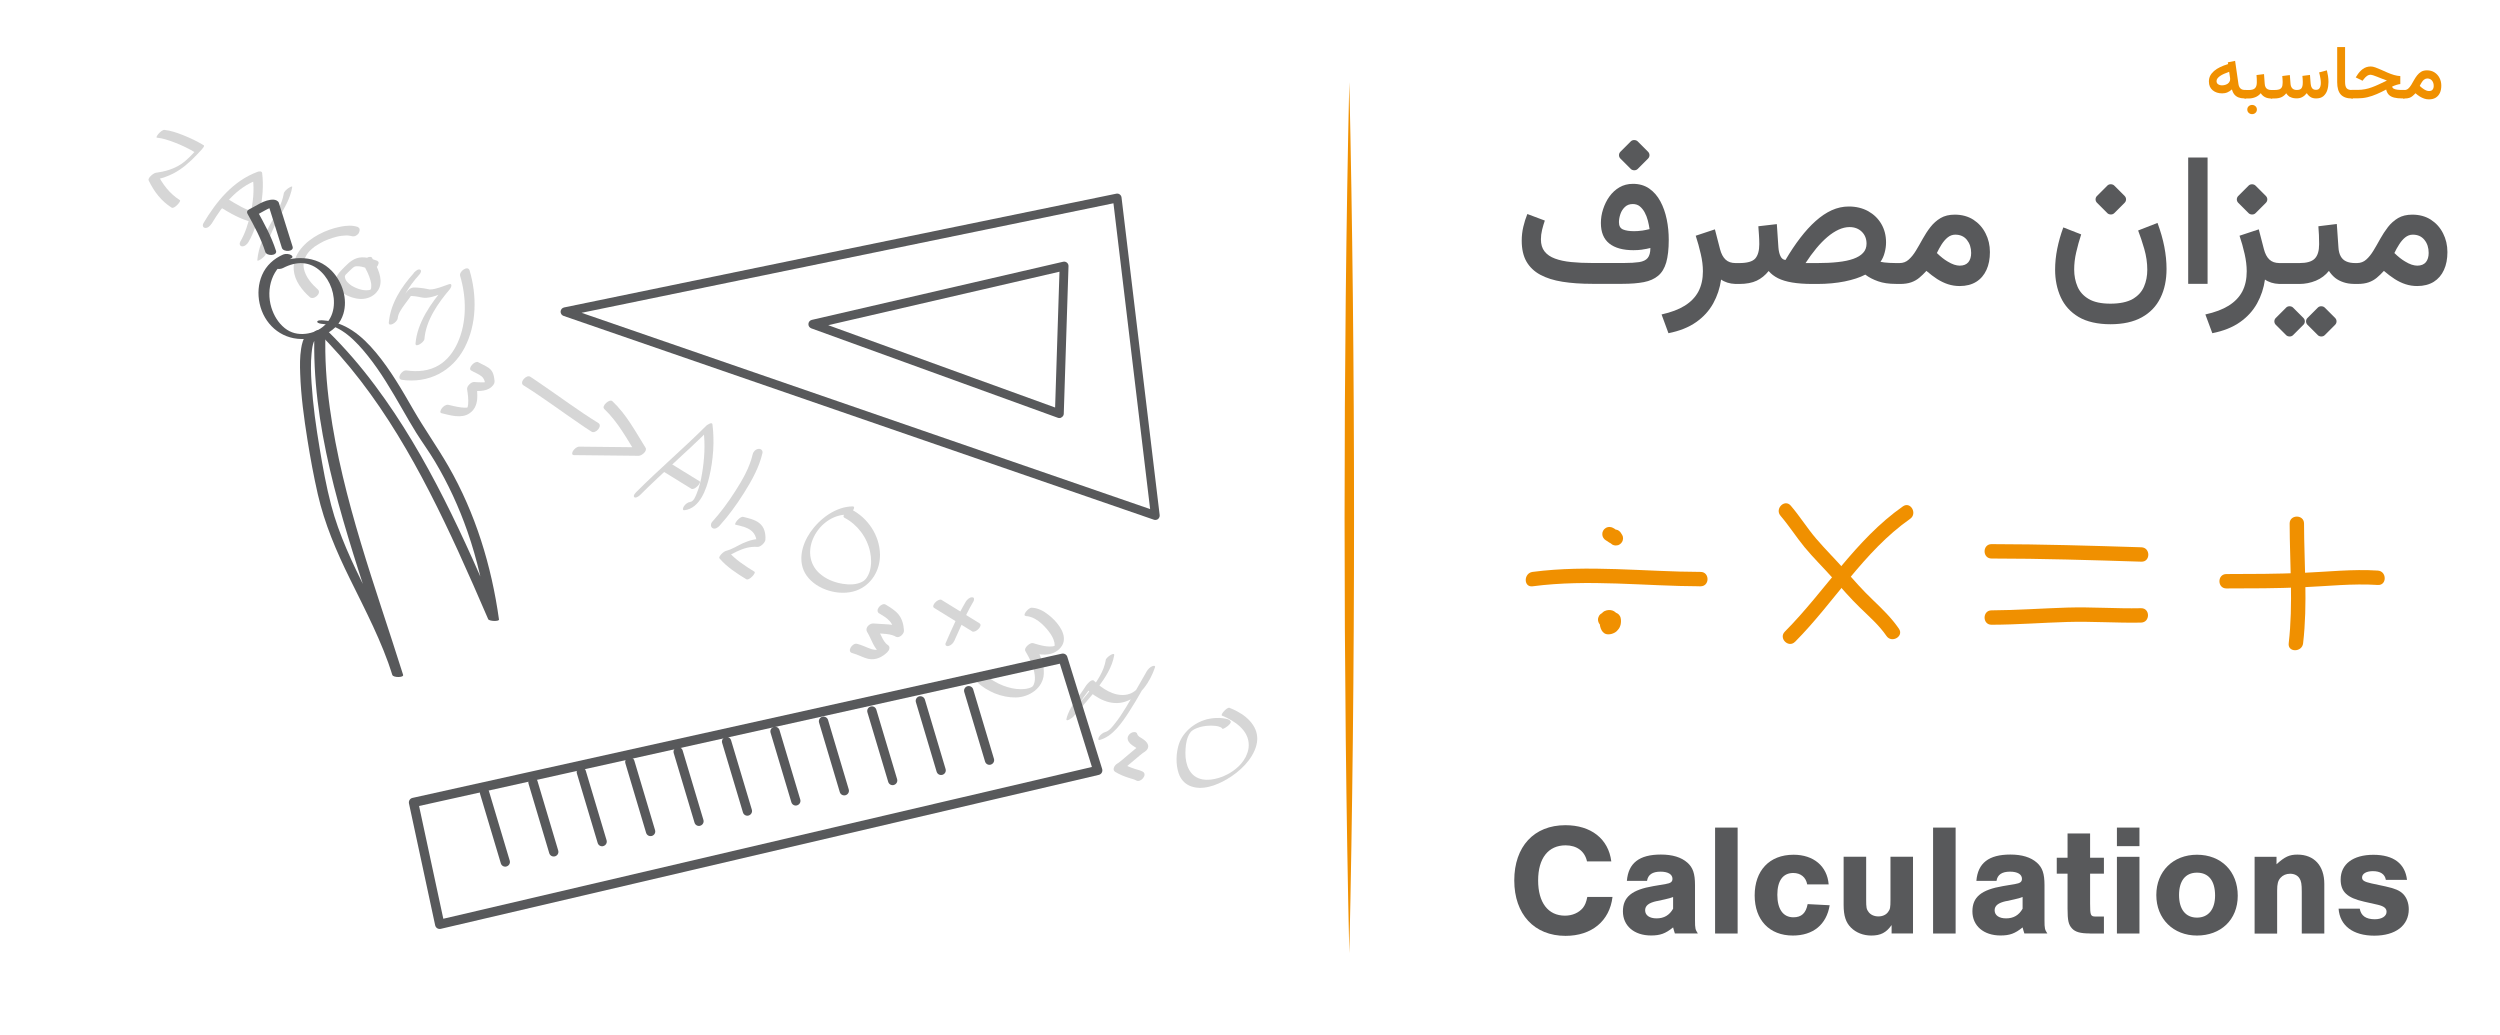 <?xml version="1.0" encoding="UTF-8"?>
<svg id="Layer_1" data-name="Layer 1" xmlns="http://www.w3.org/2000/svg" viewBox="0 0 396 164">
  <path d="M213.73,13.01c1,44.2,1,93.79,0,137.98-1-44.2-1-93.79,0-137.98h0Z" style="fill: #f09000; stroke-width: 0px;"/>
  <g>
    <path d="M183.28,82.3c-.16.07-.34.08-.51.02l-93.5-32.28c-.3-.1-.49-.39-.47-.7.02-.31.24-.57.55-.64,2.58-.56,86.62-17.85,87.47-18.02.19-.04.39,0,.55.12s.26.29.28.48l6.04,50.3c.03.24-.07.47-.25.63-.05.04-.1.07-.16.1ZM92.12,49.55l90.06,31.09-5.81-48.44c-7.59,1.56-70.75,14.56-84.25,17.35Z" style="fill: #58595b; stroke-width: 0px;"/>
    <path d="M168.09,66.16c-.16.07-.35.08-.52.02l-39.06-14.17c-.29-.11-.48-.39-.46-.7.02-.31.23-.57.54-.64l39.81-9.21c.21-.05.43,0,.6.14.17.14.26.34.25.56l-.75,23.37c0,.22-.12.43-.31.55-.03.02-.07.04-.11.06ZM131.19,51.51l35.94,13.04.69-21.51-36.63,8.47Z" style="fill: #58595b; stroke-width: 0px;"/>
  </g>
  <g>
    <path d="M49.81,52.61c-.51,14.63,4.15,29.07,8.61,42.82,1.25,3.84,2.52,7.67,3.73,11.51l1.69-.04c-2.96-9.31-8.89-17.41-11.38-26.88-.77-2.94-1.32-5.96-1.82-8.96-.58-3.44-1.07-6.9-1.29-10.39-.1-1.54-.15-3.11,0-4.65.09-.87.19-2.07.91-2.68.26-.22-.49-.41-.58-.43-.33-.06-.81-.09-1.08.14-.6.51-.78,1.44-.9,2.17-.21,1.31-.2,2.66-.15,3.98.12,3.51.6,7.01,1.15,10.47.46,2.89.99,5.77,1.64,8.62,1.07,4.68,2.95,9.06,5.06,13.35,2.46,5.01,5.07,9.95,6.76,15.29.13.41,1.83.43,1.69-.04-4.38-13.93-9.61-27.75-11.61-42.29-.54-3.93-.82-7.91-.68-11.88.02-.46-1.72-.56-1.74-.13h0Z" style="fill: #58595b; stroke-width: 0px;"/>
    <path d="M50.26,52.52c9.91,9.74,16.56,22.26,22.3,34.76,1.64,3.58,3.21,7.18,4.77,10.8.14.33,1.76.39,1.71.05-1.18-8.5-3.73-16.85-8.03-24.31-1.76-3.05-3.81-5.92-5.57-8.98s-3.58-6.22-5.87-8.97-4.91-4.89-8.43-5.13c-.15-.01-.89-.05-.89.22s.69.34.85.35c2.94.2,5.36,2.82,7.09,4.96,2.12,2.63,3.83,5.58,5.52,8.51.73,1.26,1.45,2.54,2.22,3.77.97,1.54,2.04,3,2.97,4.56,2.08,3.49,3.79,7.2,5.13,11.04,1.57,4.49,2.62,9.14,3.28,13.85l1.71.05c-5.5-12.78-11.2-25.72-19.57-36.93-2.28-3.06-4.77-5.96-7.49-8.63-.25-.25-.71-.29-1.05-.28-.07,0-.85.09-.63.3h0Z" style="fill: #58595b; stroke-width: 0px;"/>
    <path d="M44.89,40.3c-1.5.65-2.73,1.75-3.38,3.27-.61,1.42-.71,2.99-.39,4.49.69,3.22,3.28,5.59,6.62,5.64,2.81.05,5.77-1.11,6.65-3.99.71-2.34-.15-5.02-1.8-6.76-2.44-2.57-6.26-2.55-9.24-1-.36.19.08.49.27.56.37.14.84.13,1.2-.05,2.13-1.11,4.27-1.13,6.04.58,1.5,1.45,2.28,3.69,1.97,5.75-.34,2.29-2.14,3.82-4.4,4.08-1.23.14-2.36-.12-3.33-.9-1.03-.83-1.72-1.99-2.11-3.24-.91-2.95.09-6.47,3.08-7.77.32-.14.34-.38.04-.56-.31-.19-.89-.24-1.23-.09h0Z" style="fill: #58595b; stroke-width: 0px;"/>
    <path d="M43.7,39.68c-.71-2.22-1.84-4.27-2.96-6.3l-.37.79c.56-.24,1.08-.56,1.62-.85.24-.13.48-.26.73-.36.14-.06.29-.11.44-.14-.09.02,0,0,.04,0,.18-.06-.1-.02.07,0l-.8-.5c.73,2.31,1.45,4.63,2.18,6.94.23.72,1.96.63,1.7-.19-.73-2.31-1.45-4.63-2.18-6.94-.1-.31-.5-.48-.8-.5-.77-.04-1.48.24-2.16.58-.3.15-.6.32-.89.49-.15.08-.3.17-.45.25-.06.03-.12.07-.19.1-.03.01-.23.11-.09.05-.36.15-.59.4-.37.79,1.07,1.94,2.13,3.89,2.8,6.01.23.72,1.96.63,1.7-.19h0Z" style="fill: #58595b; stroke-width: 0px;"/>
  </g>
  <g>
    <path d="M69.82,147.13c-.19.04-.39.01-.56-.09-.17-.11-.28-.27-.33-.47l-4.15-19.31c-.08-.39.16-.78.55-.87h0s102.87-22.85,102.87-22.85c.37-.08.75.14.86.5l5.52,17.76c.06.2.04.41-.06.59-.1.18-.27.3-.47.35l-104.24,24.39h0ZM66.38,127.67l3.84,17.86,102.74-24.04-5.08-16.36-101.5,22.54Z" style="fill: #58595b; stroke-width: 0px;"/>
    <path d="M80.2,137.26c-.38.09-.76-.13-.87-.51l-3.29-11c-.12-.39.1-.8.49-.92.39-.11.8.1.92.49l3.29,11c.12.39-.1.8-.49.92-.01,0-.03,0-.05.01Z" style="fill: #58595b; stroke-width: 0px;"/>
    <path d="M87.87,135.65c-.38.09-.76-.13-.87-.51l-3.28-11c-.12-.39.1-.8.5-.92.36-.1.8.1.92.5l3.28,11c.12.39-.1.8-.5.92-.01,0-.03,0-.04.01Z" style="fill: #58595b; stroke-width: 0px;"/>
    <path d="M95.54,134.03c-.38.09-.76-.13-.87-.51l-3.29-11c-.12-.39.1-.8.49-.92.39-.11.8.1.92.49l3.29,11c.12.39-.1.8-.49.92-.01,0-.03,0-.05.01Z" style="fill: #58595b; stroke-width: 0px;"/>
    <path d="M103.21,132.42c-.38.09-.76-.13-.87-.51l-3.28-11c-.12-.39.1-.8.5-.92.37-.11.8.1.92.5l3.28,11c.12.39-.1.8-.5.92-.01,0-.03,0-.04.01Z" style="fill: #58595b; stroke-width: 0px;"/>
    <path d="M110.88,130.81c-.38.09-.76-.13-.87-.51l-3.29-11c-.12-.39.1-.8.49-.92.38-.11.8.1.92.49l3.29,11c.12.39-.1.8-.49.92-.01,0-.03,0-.05.01Z" style="fill: #58595b; stroke-width: 0px;"/>
    <path d="M118.55,129.19c-.38.09-.76-.13-.87-.51l-3.29-11c-.12-.39.1-.8.49-.92.39-.12.8.1.92.49l3.29,11c.12.39-.1.8-.49.92-.01,0-.03,0-.05.01Z" style="fill: #58595b; stroke-width: 0px;"/>
    <path d="M126.22,127.58c-.38.09-.76-.13-.87-.51l-3.29-11c-.12-.39.1-.8.49-.92.39-.11.8.1.92.49l3.29,11c.12.39-.1.8-.49.92-.01,0-.03,0-.05.01Z" style="fill: #58595b; stroke-width: 0px;"/>
    <path d="M133.89,125.97c-.38.09-.76-.13-.87-.51l-3.28-11c-.12-.39.1-.8.5-.92.37-.11.8.1.92.5l3.28,11c.12.39-.1.8-.5.92-.01,0-.03,0-.04.01Z" style="fill: #58595b; stroke-width: 0px;"/>
    <path d="M141.56,124.35c-.38.09-.76-.13-.87-.51l-3.29-11c-.12-.39.1-.8.49-.92.4-.12.8.1.92.49l3.29,11c.12.39-.1.8-.49.92-.01,0-.03,0-.05.01Z" style="fill: #58595b; stroke-width: 0px;"/>
    <path d="M149.23,122.74c-.38.09-.76-.13-.87-.51l-3.28-11c-.12-.39.1-.8.5-.92.36-.11.8.1.92.5l3.28,11c.12.39-.1.8-.5.92-.01,0-.03,0-.04.01Z" style="fill: #58595b; stroke-width: 0px;"/>
    <path d="M156.9,121.13c-.38.09-.76-.13-.87-.51l-3.29-11c-.12-.39.1-.8.49-.92.39-.11.8.1.92.49l3.29,11c.12.39-.1.8-.49.92-.01,0-.03,0-.05.01Z" style="fill: #58595b; stroke-width: 0px;"/>
  </g>
  <g style="opacity: .26;">
    <path d="M33.52,35.44c1.77-2.96,3.93-5.7,7.25-6.94l-.71-.18c.24,1.87.02,3.81-.4,5.63-.35,1.48-.81,2.99-1.59,4.31-.17.3-.14.7.25.76.41.06.84-.35,1.03-.67.86-1.48,1.4-3.17,1.78-4.83.45-2.01.65-4.07.39-6.13-.04-.32-.52-.25-.71-.18-3.89,1.45-6.51,4.66-8.58,8.13-.18.3-.14.7.25.76.42.06.84-.35,1.03-.67h0Z" style="fill: #606060; stroke-width: 0px;"/>
    <path d="M34.95,32.85c1.58.97,3.17,1.89,4.99,2.33.17.04.43-.08.57-.16.18-.11.38-.3.47-.5.16-.35.12-.69-.29-.79-.79-.19-1.64-.54-2.4-.93s-1.53-.86-2.27-1.32c-.14-.09-.39-.03-.53.02-.2.08-.42.24-.54.41-.21.29-.35.71,0,.93h0Z" style="fill: #606060; stroke-width: 0px;"/>
    <path d="M44.95,30.67c-.3,1.79-1.35,3.39-2.2,4.96-.94,1.74-1.83,3.57-1.99,5.57-.02.28.6-.16.65-.2.23-.18.67-.52.7-.85.16-2.01,1.09-3.83,2.04-5.57.86-1.57,1.85-3.16,2.14-4.95.05-.28-.61.17-.65.2-.25.19-.64.51-.7.85h0Z" style="fill: #606060; stroke-width: 0px;"/>
    <path d="M24.9,21.81c.93.1,1.85.42,2.73.75,1.16.44,2.28.98,3.34,1.62l.31-.63c-.8.88-1.61,1.79-2.61,2.46-1.2.79-2.58,1.17-3.99,1.36-.34.04-1.32.81-1.13,1.21.83,1.74,1.99,3.27,3.64,4.31.41.26,1.55-1.04,1.31-1.18-1.64-1.04-2.8-2.57-3.64-4.31l-1.13,1.21c1.69-.23,3.3-.76,4.72-1.72,1.34-.9,2.45-2.05,3.53-3.24.05-.06.47-.53.31-.63-1.06-.64-2.18-1.18-3.33-1.63-.92-.36-1.9-.71-2.89-.81-.34-.03-.73.36-.94.59-.07.07-.53.63-.23.66h0Z" style="fill: #606060; stroke-width: 0px;"/>
    <path d="M56.73,35.97c-.88-.32-1.85-.25-2.76-.07-1.21.23-2.38.65-3.47,1.23-2.06,1.09-4.18,3.09-3.97,5.63.14,1.72,1.29,3.17,2.52,4.29.64.58,1.94-.61,1.31-1.18-.97-.88-1.94-1.96-2.22-3.29-.09-.42-.08-.84.01-1.25.08-.33.3-.8.46-1.03.07-.1.14-.2.22-.29.04-.05.28-.32.13-.16.17-.19.36-.36.55-.52.1-.08.2-.16.3-.24.03-.02.14-.1,0,0,.05-.04.11-.08.16-.11.23-.16.47-.31.71-.44.54-.3.76-.41,1.31-.62.47-.18.96-.33,1.45-.45-.14.03.2-.04.25-.05.12-.02.25-.04.37-.06.23-.03.46-.05.7-.06.05,0,.1,0,.15,0,.19,0-.08,0,.07,0,.09,0,.18.01.27.02.1.01.19.03.29.05.03,0,.06.01.09.02.19.04-.07-.03.04,0,.42.15.85-.05,1.11-.39.18-.25.35-.85-.07-1h0Z" style="fill: #606060; stroke-width: 0px;"/>
    <path d="M59.79,41.32c-1.06-.39-2.21-.79-3.33-.4-.97.34-1.69,1.18-2.39,1.89-.46.46-.91,1.05-.9,1.74,0,.49.22.94.54,1.3.71.81,1.81,1.27,2.85,1.45,1.27.22,2.61-.2,3.33-1.33.86-1.35.14-3.09-.52-4.35-.15-.28-.3-.56-.47-.83-.07-.12-.32-.11-.43-.09-.2.04-.42.17-.56.31-.25.24-.53.62-.32.96.45.77.87,1.59,1.1,2.47.04.16.07.32.1.48,0,.06.02.12.02.18-.02-.18,0,.08,0,.13,0,.12-.01.25-.02.37-.02.2.04-.12,0,.03-.02.05-.03.1-.05.15,0,.02-.02.05-.03.07-.03.11.1-.19.04-.09-.02.04-.05.09-.07.13-.08.15.15-.2.03-.04-.15.19.16-.13.04-.03-.03.02-.06.05-.09.08-.09.09.22-.15.11-.09-.02.01-.04.03-.06.04s-.04.02-.06.04c-.1.07.22-.1.11-.06-.05.02-.1.05-.15.07-.18.08.18-.05.02,0-.04.01-.08.02-.12.03-.05.01-.1.02-.15.03-.03,0-.05,0-.08.01-.1.02-.1-.04.04,0-.09-.02-.23.01-.32.01-.11,0-.22,0-.33-.02s-.23-.03-.34-.05c-.04,0-.15-.04.03,0-.03,0-.06-.01-.09-.02-.06-.01-.11-.03-.17-.04-.24-.06-.47-.14-.7-.24-.22-.09-.43-.2-.63-.32-.05-.03-.1-.06-.15-.09-.02-.02-.05-.03-.07-.05.14.09.05.04.02.01-.09-.07-.17-.13-.26-.2-.15-.13-.3-.28-.42-.44-.03-.04-.06-.08-.08-.12-.03-.05-.09-.19-.02-.02-.04-.09-.08-.17-.11-.27-.02-.08-.03-.16-.05-.23-.02-.09,0,.15,0,.06,0-.02,0-.04,0-.06,0-.05,0-.1,0-.15.01-.17-.05.14,0,.02.01-.03.02-.07.03-.11.05-.18-.09.16-.01.03.03-.05.06-.1.09-.15-.13.27-.06.1,0,0,.15-.18-.18.17,0,0,.2-.2.4-.4.6-.6.18-.18.36-.35.55-.51,0,0,.11-.08.11-.09.01.05-.19.13-.04.04.04-.02.07-.05.11-.07.02-.02.05-.03.07-.04.08-.04.05-.03-.08.04.06,0,.2-.14.26-.11-.02-.01-.19.05-.03.02.05-.01.11-.02.16-.03.04,0,.18,0,0,0,.06,0,.12,0,.18,0,.1,0,.19,0,.29.02.29.03.41.06.72.15.35.1.7.22,1.05.35.37.14.83-.19,1.04-.47.15-.2.43-.73.05-.87h0Z" style="fill: #606060; stroke-width: 0px;"/>
    <path d="M65.55,43.25c-1.97,2.19-3.72,4.86-3.96,7.87-.03.39.36.32.61.2.32-.15.76-.54.8-.92.08-.8.65-1.54,1.1-2.18.48-.68,1.03-1.33,1.46-2.05l-1,.7c.57,0,1.13.03,1.69.14.3.06.6.14.91.16,1.12.07,2.36-.52,3.39-.87l-.17-.77c-2.09,2.48-4.29,5.54-4.56,8.88-.06.75,1.37-.19,1.41-.72.25-2.99,2.15-5.67,4.03-7.89.22-.26.47-.99-.17-.77-.95.32-2.03.8-2.95.82-.16,0-.05.01-.23-.03-.1-.02-.2-.04-.3-.06-.38-.08-.76-.13-1.14-.17-.3-.03-.61-.05-.91-.05-.52.02-.89.35-1.18.77-.31.45-.63.89-.96,1.33-.73,1-1.71,2.18-1.84,3.46l1.41-.72c.22-2.66,1.69-4.95,3.43-6.88.16-.18.45-.63.12-.79s-.82.32-1,.52h0Z" style="fill: #606060; stroke-width: 0px;"/>
    <path d="M72.89,43.72c1.01,3.4,1.08,7.33-.41,10.6-.64,1.41-1.59,2.69-2.93,3.51-1.56.95-3.38,1.1-5.15.85-.77-.11-1.69,1.35-.72,1.49,4.19.58,7.93-1.32,9.9-5.07,1.95-3.72,1.98-8.32.8-12.27-.25-.84-1.72.13-1.49.9h0Z" style="fill: #606060; stroke-width: 0px;"/>
    <path d="M74.64,58.69c.52.32,1.16.53,1.64.92.53.44.59,1.13.63,1.78l.12-.47c.55-.41.71-.56.48-.45-.05.02-.03.02.05-.02-.05,0-.1.03-.15.04-.11.02-.18.03-.32.04-.29.03-.59.03-.88.03-.36,0-.73-.02-1.09-.05-.49-.04-1.21.66-1.13,1.16.12.78.24,1.59.16,2.38-.03.28-.06.4-.14.6-.03.08.08-.1,0,0-.12.15.13-.14,0,0,.1-.11.13-.14.2-.16-.09.02-.07.03.01,0-.05.02-.1.03-.16.05-.13.03-.04.02-.19.03-.26.01-.52,0-.78-.03-.69-.08-1.38-.25-2.05-.41-.38-.09-.79.22-1.02.5-.12.15-.48.73-.09.82,1.39.33,3.15.9,4.44.02,1.58-1.07,1.29-3.15,1.04-4.78l-1.13,1.16c1.12.1,2.64.26,3.55-.54.18-.16.37-.37.46-.6.1-.26.02-.61-.02-.87-.06-.42-.19-.86-.47-1.2-.5-.61-1.41-.88-2.06-1.27-.48-.29-1.72.95-1.11,1.32h0Z" style="fill: #606060; stroke-width: 0px;"/>
    <path d="M82.92,61.04c3.06,1.9,5.96,4.09,8.94,6.11.61.42,1.22.84,1.85,1.23s1.79-.92,1.07-1.37c-3.15-1.95-6.14-4.18-9.2-6.27-.53-.36-1.05-.73-1.59-1.07-.61-.38-1.79.92-1.07,1.37h0Z" style="fill: #606060; stroke-width: 0px;"/>
    <path d="M95.68,64.75c2.22,2.09,3.65,4.82,5.26,7.38l1.08-1.27c-3.42-.04-6.84-.08-10.26-.11-.4,0-.81.38-1,.69-.15.24-.24.65.16.65,3.42.04,6.84.08,10.26.11.46,0,1.39-.76,1.08-1.27-1.6-2.56-3.03-5.29-5.26-7.38-.46-.43-1.74.78-1.31,1.18h0Z" style="fill: #606060; stroke-width: 0px;"/>
    <path d="M101.37,78.43c3.58-3.58,7.45-6.87,11.03-10.45l-.96.21c.29,2.24.14,4.57-.23,6.79-.18,1.09-.43,2.2-.86,3.22-.23.54-.48,1.24-1.04,1.31-.39.05-.78.38-.99.71-.12.18-.29.65.11.6,2.43-.31,3.46-3.32,3.93-5.33.62-2.66.84-5.57.49-8.28-.06-.45-.86.12-.96.21-3.58,3.58-7.45,6.87-11.03,10.45-.16.16-.63.62-.4.87.22.24.77-.17.91-.31h0Z" style="fill: #606060; stroke-width: 0px;"/>
    <path d="M104.97,74.62c1.51.93,3.02,1.86,4.54,2.8.49.3,1.65-.98,1.31-1.18-1.51-.93-3.02-1.86-4.54-2.8-.49-.3-1.65.98-1.31,1.18h0Z" style="fill: #606060; stroke-width: 0px;"/>
    <path d="M119.23,71.93c-.47,2.1-1.6,4.05-2.75,5.85s-2.31,3.37-3.67,4.88c-.25.28-.29.8.07,1,.4.23.86-.12,1.11-.4,1.43-1.59,2.7-3.34,3.84-5.15,1.23-1.96,2.42-4.06,2.94-6.34.09-.41-.21-.7-.61-.67-.43.03-.84.43-.93.84h0Z" style="fill: #606060; stroke-width: 0px;"/>
    <path d="M116.54,83.12c.81.19,1.71.37,2.39.88.81.61.99,1.53.93,2.5l1.27-1.14c-1.19-.09-2.33.18-3.42.67-.87.39-1.7.96-2.62,1.2-.32.08-.62.32-.84.56-.11.12-.43.48-.28.66,1.18,1.38,2.7,2.35,4.24,3.3.45.28,1.59-1.01,1.31-1.18-1.53-.95-3.05-1.92-4.24-3.3l-1.12,1.22c.91-.23,1.71-.72,2.55-1.13,1.04-.5,2.1-.82,3.26-.73.48.04,1.24-.67,1.27-1.14.06-1-.16-2.03-1-2.66-.73-.55-1.67-.75-2.55-.96-.47-.11-1.55,1.17-1.16,1.26h0Z" style="fill: #606060; stroke-width: 0px;"/>
    <path d="M135.06,80.21c-2.7.04-5.2,1.94-6.69,4.08-1.38,1.99-2.1,4.74-.61,6.87,1.6,2.3,5.27,3.33,7.87,2.39,2.42-.88,3.82-3.26,3.76-5.77-.07-2.97-1.9-5.72-4.51-7.07-.44-.23-1.66,1.02-1.14,1.29,2.08,1.08,3.6,3.12,4.08,5.4.21.99.24,2.01-.03,2.99-.11.41-.29.8-.5,1.11-.11.16-.04.07-.12.16-.02.03-.25.26-.12.14-.18.17-.22.2-.38.3-.92.53-2.11.55-3.16.38-1.39-.22-2.76-.77-3.79-1.74-1.61-1.51-1.75-3.75-.82-5.67.51-1.06,1.26-1.9,2.1-2.5.89-.64,2-1.05,3.15-1.06.38,0,.79-.42.99-.71.14-.21.29-.59-.1-.59h0Z" style="fill: #606060; stroke-width: 0px;"/>
    <path d="M139.28,97.16c.59.37,1.21.72,1.68,1.26.49.57.66,1.28.7,2.02l1.3-.97c-.66-.38-1.47-.49-2.21-.56-.79-.07-1.59-.08-2.38-.15-.65-.06-1.4.71-1.02,1.33.73,1.18,1.03,2.68,2.26,3.48l.11-1.15c-.2.19-.28.27-.47.38-.09.05-.11.06-.04.03-.05.02-.1.04-.16.06-.14.05.05,0-.11.03-.24.04-.58,0-.84-.08-.8-.25-1.53-.66-2.35-.86-.75-.18-1.68,1.25-.72,1.48.88.22,1.66.72,2.55.91,1.12.24,2.16-.28,2.95-1.04.31-.3.57-.85.11-1.15-.49-.32-.78-.9-1.03-1.41-.31-.63-.59-1.27-.96-1.86l-1.02,1.33c.76.06,1.52.07,2.27.14.68.06,1.4.12,1.99.47.54.32,1.33-.43,1.3-.97-.06-.93-.28-1.84-.88-2.57-.53-.65-1.3-1.09-2-1.53-.67-.41-1.82.91-1.05,1.39h0Z" style="fill: #606060; stroke-width: 0px;"/>
    <path d="M147.99,96.31c2.02,1.24,4.03,2.49,6.05,3.73.12.07.38-.03.48-.07.2-.09.39-.25.54-.42.19-.23.42-.62.09-.82-2.02-1.24-4.03-2.49-6.05-3.73-.12-.07-.38.03-.48.07-.2.09-.39.25-.54.42-.19.23-.42.62-.09.82h0Z" style="fill: #606060; stroke-width: 0px;"/>
    <path d="M152.98,95.31c-1.23,2.08-2.22,4.33-3.18,6.54-.15.34.1.56.44.48.41-.1.76-.46.93-.84.35-.8.71-1.6,1.08-2.4.62-1.33,1.16-2.5,1.93-3.8.15-.25.22-.67-.19-.68s-.82.37-1.01.69h0Z" style="fill: #606060; stroke-width: 0px;"/>
    <path d="M162.49,97.59c1.43.04,2.77,1.32,3.59,2.37.42.54.81,1.15.94,1.83.06.28.04.45,0,.71.02-.1-.06.05,0,0,.06-.05,0-.01,0,0,.04-.04.07-.09.11-.13.05-.06.18-.14.18-.14,0,.02-.16.07-.13.06-1.09.34-2.49-.1-3.55-.42-.45-.13-1.5.76-1.22,1.24.7,1.2,1.36,2.51,1.5,3.91.04.41.03.84-.1,1.23-.02.07-.05.14-.08.21-.07.16-.03.07-.08.15-.08.12.05-.06-.06.08-.02.02-.12.13-.04.04.09-.09-.06.05-.07.06.2-.11-.1.05-.01,0,.06-.03-.12.07-.16.09-.08.04-.02.02-.17.07-.1.03-.19.07-.29.09-.37.1-.77.13-1.16.13-.95,0-1.9-.23-2.77-.56-1.07-.41-2.06-1.01-2.9-1.8-.4-.39-1.69.83-1.31,1.18,1.62,1.55,3.94,2.52,6.19,2.49,2.11-.03,4.31-1.46,4.44-3.72.1-1.72-.75-3.4-1.6-4.85l-1.22,1.24c1.23.36,2.66.75,3.94.41.9-.24,1.83-.98,2.02-1.93.33-1.61-1.25-3.34-2.4-4.24-.77-.61-1.67-1.1-2.68-1.13-.49-.01-1.6,1.29-.88,1.31h0Z" style="fill: #606060; stroke-width: 0px;"/>
    <path d="M175.15,104.58c-.3,1.72-1.29,3.22-2.33,4.59-1.12,1.47-2.38,2.82-3.58,4.23l1.07-.31c.45-1.87,1.96-3.3,2.94-4.91l-1.28.84c1.68,1.59,3.95,2.9,6.31,2.11s3.9-3.14,4.67-5.42c.11-.34-.3-.24-.46-.17-.35.15-.65.47-.85.8-1.12,1.9-2.15,3.85-3.3,5.73-.55.89-1.12,1.78-1.78,2.59-.37.46-.85,1.12-1.45,1.28-.39.11-.75.39-.98.72-.09.13-.33.66.07.55,2.07-.57,3.52-2.74,4.62-4.43,1.47-2.24,2.7-4.63,4.06-6.94l-1.3.63c-.55,1.63-1.43,3.36-3.31,3.59s-3.69-.99-5-2.24c-.36-.34-1.13.59-1.28.84-1.05,1.72-2.57,3.18-3.06,5.19-.15.64.96-.18,1.07-.31,1.34-1.57,2.74-3.08,3.98-4.73,1.11-1.49,2.19-3.16,2.51-5.02.11-.62-1.28.32-1.36.77h0Z" style="fill: #606060; stroke-width: 0px;"/>
    <path d="M178.65,117.18c.14.48.55.78.95,1.04.14.09.4.24.46.29.07.06.14.12.2.2.12.14,0-.03.04.05.03.05.04.11.06.16l.51-1.06c-.74.48-1.41,1.06-2.08,1.63-.34.29-.69.59-1.04.88-.15.12-.3.24-.45.36-.08.06-.08.06,0,0-.04.03-.08.06-.12.09-.08.05-.15.1-.23.15-.4.25-.85.96-.29,1.3.64.39,1.33.68,2.04.91.16.05.32.1.49.15.07.02.13.04.2.06,0,0,.21.07.07.02.18.06.37.12.53.22.69.41,1.83-.93,1.04-1.39-.38-.22-.95-.34-1.28-.45-.71-.23-1.4-.52-2.04-.91l-.29,1.3c.74-.48,1.41-1.06,2.07-1.63.34-.29.69-.59,1.04-.88.15-.12.3-.24.46-.36.08-.06.08-.06,0,0,.04-.03.08-.06.12-.09.08-.05.15-.1.23-.15.35-.22.64-.63.51-1.06-.14-.48-.55-.78-.95-1.04-.14-.09-.4-.24-.46-.29-.07-.06-.14-.13-.2-.2-.12-.14,0,.03-.04-.06-.03-.05-.04-.11-.06-.16-.12-.42-.7-.33-.98-.16-.35.21-.64.64-.51,1.06h0Z" style="fill: #606060; stroke-width: 0px;"/>
    <path d="M194.93,114.28c-.11-.36-.85-.45-1.15-.5-.76-.11-1.55-.06-2.31.09-2.05.42-4.06,1.96-4.73,3.99-.46,1.4-.52,3.19-.05,4.6.29.89.88,1.62,1.74,2,1.93.85,4.24-.05,5.93-1.04,1.99-1.17,4.06-3.09,4.66-5.4.62-2.43-1.05-4.29-3.09-5.36-.38-.2-.78-.38-1.18-.54-.37-.15-1.51,1.1-1.18,1.24,1.97.81,4.28,2.31,4.23,4.71,0,.44-.09.84-.23,1.23-.17.49-.3.73-.57,1.13-.03.05-.07.1-.1.15-.08.11.07-.09-.02.02s-.16.21-.25.32c-.03.04-.07.08-.1.12-.12.14.08-.08-.02.02-.09.09-.17.19-.26.28-.04.04-.08.08-.12.12.19-.19.03-.03-.01,0-.1.09-.19.17-.29.26-.15.14.11-.09-.01.01-.04.03-.09.07-.13.1-.1.08-.21.16-.31.24-.12.09.13-.08-.03.02-.05.04-.11.07-.16.11-.11.07-.22.14-.33.21-.05.03-.1.06-.14.09-.11.06.08-.04-.06.03-.11.06-.23.12-.34.18-.49.25-.78.37-1.29.52-.83.25-1.68.38-2.54.23-2.05-.36-2.74-2.33-2.72-4.19.01-.88.08-1.81.43-2.62.08-.19.18-.38.3-.55.03-.04.11-.14.12-.16,0,0,.18-.19.09-.1.07-.07.15-.13.31-.23s.32-.17.49-.24c.68-.29,1.44-.41,2.18-.42.53,0,1.16.01,1.65.24.11.05.25.13.29.26.04.14,1.47-.7,1.31-1.18h0Z" style="fill: #606060; stroke-width: 0px;"/>
  </g>
  <g>
    <g>
      <path d="M255.42,142.08c-.45,3.8-3.29,6.16-7.44,6.16-4.95,0-8.12-3.42-8.12-8.78s3.12-8.75,8.1-8.75c4.05,0,6.82,2.16,7.27,5.73h-3.85c-.35-1.61-1.61-2.54-3.39-2.54-2.74,0-4.35,2.04-4.35,5.56s1.58,5.58,4.25,5.58c1.16,0,2.19-.45,2.84-1.23.33-.43.53-.88.7-1.74h4Z" style="fill: #58595b; stroke-width: 0px;"/>
      <path d="M265.3,147.86c-.15-.43-.15-.5-.28-.96-1.21.98-2.04,1.28-3.5,1.28-2.67,0-4.45-1.53-4.45-3.82s1.43-3.42,4.83-4l1.94-.33c.8-.13,1.08-.35,1.08-.83,0-.7-.7-1.13-1.89-1.13-1.28,0-1.99.48-2.14,1.46h-3.19c.23-2.82,1.96-4.17,5.38-4.17,1.84,0,3.24.43,4.2,1.28.88.78,1.21,1.74,1.21,3.55v5.58c0,1.31.05,1.48.45,2.09h-3.65ZM262.43,142.73c-1.28.28-1.84.73-1.84,1.46,0,.8.71,1.28,1.81,1.28,1.18,0,2.04-.5,2.62-1.53v-1.86c-.38.15-.7.25-1.31.38l-1.28.28Z" style="fill: #58595b; stroke-width: 0px;"/>
      <path d="M271.67,131.09h3.57v16.78h-3.57v-16.78Z" style="fill: #58595b; stroke-width: 0px;"/>
      <path d="M289.82,143.39c-.5,3.07-2.62,4.8-5.84,4.8-3.7,0-6.04-2.46-6.04-6.36s2.31-6.44,6.16-6.44c3.17,0,5.33,1.81,5.56,4.7h-3.4c-.2-1.13-1.03-1.81-2.21-1.81-1.63,0-2.52,1.23-2.52,3.45s.88,3.57,2.54,3.57c1.28,0,1.99-.65,2.26-2.09l3.47.18Z" style="fill: #58595b; stroke-width: 0px;"/>
      <path d="M299.63,146.53c-.86,1.21-1.74,1.66-3.22,1.66-1.26,0-2.41-.45-3.22-1.26s-1.16-1.86-1.16-3.6v-7.62h3.57v6.84c0,1.18.05,1.48.38,1.91.33.45.91.7,1.56.7s1.21-.25,1.53-.7c.33-.43.38-.7.38-1.91v-6.84h3.57v12.15h-3.39v-1.33Z" style="fill: #58595b; stroke-width: 0px;"/>
      <path d="M306.2,131.09h3.57v16.78h-3.57v-16.78Z" style="fill: #58595b; stroke-width: 0px;"/>
      <path d="M320.66,147.86c-.15-.43-.15-.5-.28-.96-1.21.98-2.04,1.28-3.5,1.28-2.67,0-4.45-1.53-4.45-3.82s1.43-3.42,4.83-4l1.94-.33c.8-.13,1.08-.35,1.08-.83,0-.7-.7-1.13-1.89-1.13-1.28,0-1.99.48-2.14,1.46h-3.19c.23-2.82,1.96-4.17,5.38-4.17,1.84,0,3.24.43,4.2,1.28.88.78,1.21,1.74,1.21,3.55v5.58c0,1.31.05,1.48.45,2.09h-3.65ZM317.79,142.73c-1.28.28-1.84.73-1.84,1.46,0,.8.71,1.28,1.81,1.28,1.18,0,2.04-.5,2.62-1.53v-1.86c-.38.15-.7.25-1.31.38l-1.28.28Z" style="fill: #58595b; stroke-width: 0px;"/>
      <path d="M331.07,147.86c-1.56,0-2.34-.23-2.87-.8-.55-.6-.7-1.26-.7-3.14v-5.53h-1.71v-2.52h1.71v-3.85h3.57v3.85h2.19v2.52h-2.19v4.73c0,1.91.08,2.06.91,2.06h1.28v2.69h-2.19Z" style="fill: #58595b; stroke-width: 0px;"/>
      <path d="M335.32,131.09h3.57v2.94h-3.57v-2.94ZM335.32,135.72h3.57v12.15h-3.57v-12.15Z" style="fill: #58595b; stroke-width: 0px;"/>
      <path d="M348,135.39c3.85,0,6.46,2.64,6.46,6.49s-2.72,6.31-6.46,6.31-6.44-2.64-6.44-6.41,2.67-6.39,6.44-6.39ZM348,145.35c1.81,0,2.87-1.31,2.87-3.5,0-2.34-1.03-3.62-2.87-3.62s-2.84,1.31-2.84,3.55,1.03,3.57,2.84,3.57Z" style="fill: #58595b; stroke-width: 0px;"/>
      <path d="M357.13,135.72h3.47v1.18c1.33-1.21,2.06-1.53,3.32-1.53,2.64,0,4.25,1.76,4.25,4.63v7.87h-3.57v-6.61c0-1.23-.08-1.71-.38-2.16-.3-.45-.83-.7-1.46-.7s-1.16.23-1.53.65c-.4.45-.53.96-.53,2.01v6.82h-3.57v-12.15Z" style="fill: #58595b; stroke-width: 0px;"/>
      <path d="M373.78,143.92c.2,1.13.96,1.69,2.39,1.69,1.11,0,1.86-.48,1.86-1.18,0-.55-.4-.88-1.36-1.11l-2.21-.5c-2.67-.6-3.7-1.56-3.7-3.5,0-2.44,1.96-3.92,5.18-3.92s5.03,1.41,5.33,3.97h-3.35c-.15-.91-.88-1.38-2.06-1.38-1.03,0-1.71.4-1.71,1.01,0,.45.35.68,1.48.93l2.24.48c1.48.33,2.21.63,2.77,1.18.58.58.91,1.46.91,2.44,0,2.57-2.09,4.18-5.46,4.18s-5.46-1.58-5.66-4.28h3.35Z" style="fill: #58595b; stroke-width: 0px;"/>
    </g>
    <g>
      <path d="M242.76,92.87c8.85-1.16,17.74-.02,26.61,0v-2.28h-.22c-1.47,0-1.47,2.28,0,2.28h.22c1.47,0,1.47-2.28,0-2.28-8.88-.02-17.77-1.16-26.61,0-1.44.19-1.45,2.47,0,2.28h0Z" style="fill: #f09000; stroke-width: 0px;"/>
      <path d="M256.94,84.72c-.06-.1-.12-.2-.18-.29-.07-.13-.17-.24-.29-.32-.11-.1-.24-.17-.39-.2l-.3-.04c-.16,0-.3.03-.44.1-.1.03-.18.08-.25.15-.12.08-.22.19-.29.32l-.12.27c-.05.2-.05.4,0,.61,0,.02.01.03.01.05l-.04-.3s0,.02,0,.02l.04-.3s0,0,0,.01l.12-.27s0,0,0,0l.18-.23s0,0,0,0l.23-.18s0,0,0,0l.27-.12s0,0-.01,0l.3-.04s-.01,0-.02,0l.3.04s-.04,0-.06-.02l.27.12c-.27-.12-.48-.35-.75-.47-.13-.08-.27-.13-.42-.14-.15-.03-.3-.03-.46.02-.15.04-.28.1-.39.2-.12.08-.22.19-.29.32l-.12.27c-.05.2-.05.4,0,.61l.12.27c.1.17.24.31.41.41.17.08.31.2.46.3.07.05.15.1.23.14.01,0,.03.02.05.02.1.05.2.1.31.13.06.02.14.02.18.03,0,0,.11.02.16.02.04,0,.27-.03.31-.04,0,0,0,0,0,0,0,0,.27-.11.28-.12.03-.02.21-.16.24-.18.03-.03.16-.2.18-.24.05-.08.1-.18.12-.28.01-.06.04-.26.04-.32,0-.05-.02-.15-.02-.17,0-.07-.01-.14-.03-.2l-2.09.88c.06.1.12.2.18.29.07.13.17.24.29.32.11.1.24.17.39.2.15.05.3.05.46.02.15,0,.29-.05.42-.14l.23-.18c.14-.14.24-.31.29-.5l.04-.3c0-.21-.05-.4-.16-.58h0Z" style="fill: #f09000; stroke-width: 0px;"/>
      <path d="M254.52,98.46s.02.08.02.12l-.04-.3c.01.1.01.2,0,.29l.04-.3c-.01.09-.04.17-.07.25l.12-.27c-.03.07-.07.14-.12.2l.18-.23c-.04.05-.09.1-.14.14l.23-.18c-.06.05-.12.08-.19.11l.27-.12c-.07.03-.15.05-.23.06l.3-.04c-.05,0-.1,0-.15,0l.99.57c-.03-.05-.06-.11-.09-.16l.12.27c-.05-.12-.08-.25-.1-.38l.04.3c-.02-.18-.02-.36,0-.54l-.04.3c.02-.15.06-.29.11-.43l-.8.8c.07-.02.13-.04.2-.05l-.3.04s.08,0,.12,0l-.3-.04s.06.01.09.02l-.27-.12s.03.02.05.03l-.23-.18s.04.03.05.05l-.18-.23s.03.04.04.07l-.12-.27s.03.08.04.13l.8-1.4c-.09.03-.19.05-.29.06l.3-.04c-.23.03-.47.02-.7.01-.29,0-.6.13-.81.33-.11.1-.19.23-.24.37-.07.14-.1.28-.1.44.01.3.11.6.33.81s.5.33.81.33c.44,0,.87.01,1.29-.11.27-.08.55-.27.68-.52l.12-.27c.05-.2.05-.4,0-.61-.07-.4-.35-.75-.69-.95-.36-.21-.8-.23-1.2-.13-.08.02-.16.06-.24.09l-.14.06c-.17.1-.31.24-.41.41-.04.06-.09.21-.13.31-.03.08-.05.15-.07.23-.06.25-.09.52-.09.78.02.82.37,1.94,1.39,1.91.36,0,.65-.09.96-.25.3-.15.5-.38.69-.64.05-.06.09-.13.12-.2.07-.15.14-.31.17-.47.07-.38.08-.7-.01-1.08-.04-.15-.1-.28-.2-.39-.08-.12-.19-.22-.32-.29-.13-.08-.27-.13-.42-.14-.15-.03-.3-.03-.46.02-.28.09-.54.26-.68.52-.15.28-.19.57-.12.88h0Z" style="fill: #f09000; stroke-width: 0px;"/>
      <path d="M284.33,101.67c6.26-6.3,10.87-14.32,18.24-19.49,1.19-.84.05-2.82-1.15-1.97-7.56,5.3-12.28,13.38-18.7,19.84-1.04,1.04.58,2.66,1.61,1.61h0Z" style="fill: #f09000; stroke-width: 0px;"/>
      <path d="M282.04,81.71c1.36,1.58,2.47,3.34,3.79,4.95,1.4,1.7,3,3.25,4.46,4.9s2.78,3.18,4.29,4.65,3.06,2.81,4.24,4.53c.82,1.2,2.8.06,1.97-1.15-1.17-1.71-2.63-3.12-4.12-4.55-1.6-1.52-3.06-3.18-4.52-4.83s-3.05-3.22-4.49-4.91-2.58-3.55-4.01-5.21c-.96-1.11-2.57.51-1.61,1.61h0Z" style="fill: #f09000; stroke-width: 0px;"/>
      <path d="M315.46,88.47c7.91,0,15.82.25,23.73.5,1.47.05,1.47-2.24,0-2.28-7.91-.25-15.81-.49-23.73-.5-1.47,0-1.47,2.28,0,2.28h0Z" style="fill: #f09000; stroke-width: 0px;"/>
      <path d="M315.46,98.96c4-.01,7.99-.32,11.99-.44s7.79.18,11.69.1c1.47-.03,1.47-2.31,0-2.28-3.9.09-7.79-.22-11.69-.1s-7.99.42-11.99.44c-1.47,0-1.47,2.29,0,2.28h0Z" style="fill: #f09000; stroke-width: 0px;"/>
      <path d="M362.68,82.93c.01,6.33.58,12.67-.15,18.98-.17,1.46,2.11,1.44,2.28,0,.74-6.31.16-12.65.15-18.98,0-1.47-2.28-1.47-2.28,0h0Z" style="fill: #f09000; stroke-width: 0px;"/>
      <path d="M352.66,93.21c3.99,0,7.97-.01,11.96-.18s8.02-.63,12.02-.37c1.47.1,1.46-2.19,0-2.28-4-.26-8.02.2-12.02.37-3.99.16-7.97.18-11.96.18-1.47,0-1.47,2.28,0,2.28h0Z" style="fill: #f09000; stroke-width: 0px;"/>
    </g>
    <path d="M260.13,39.54c-.44.06-.9.09-1.39.09-1.66,0-2.94-.35-3.83-1.06s-1.33-1.79-1.33-3.25c0-.72.11-1.45.35-2.18s.56-1.4,1-2.01.97-1.1,1.59-1.46,1.34-.55,2.14-.55c1,0,1.86.25,2.58.75.72.5,1.3,1.17,1.76,2.02.46.85.79,1.8,1.01,2.86.22,1.06.32,2.15.32,3.25,0,1.46-.14,2.65-.4,3.57-.27.92-.69,1.62-1.28,2.11-.58.49-1.34.83-2.27,1.01-.93.18-2.06.27-3.38.27h-4.79c-1.77,0-3.35-.11-4.72-.33-1.38-.22-2.55-.59-3.51-1.11-.96-.52-1.69-1.22-2.19-2.09s-.75-1.98-.75-3.3c0-.75.08-1.48.25-2.2.17-.72.38-1.39.64-2.03l2.77,1.04c-.15.43-.3.92-.43,1.45-.13.53-.19,1.04-.19,1.52,0,.79.19,1.43.58,1.92.38.49.94.87,1.65,1.13.72.27,1.57.45,2.57.55,1,.1,2.1.15,3.33.15h5.01c1,0,1.81-.05,2.42-.14.62-.1,1.07-.31,1.35-.65.28-.34.43-.87.43-1.59-.41.11-.84.19-1.28.25ZM260.06,36.54c.4-.06.81-.15,1.23-.25-.06-.43-.15-.88-.27-1.35-.12-.47-.29-.9-.5-1.29s-.47-.71-.77-.96c-.3-.25-.68-.37-1.12-.37-.5,0-.91.15-1.24.46s-.57.69-.72,1.13c-.15.45-.23.88-.23,1.29,0,.59.22.97.65,1.15.43.18,1.01.27,1.75.27.41,0,.82-.03,1.23-.09Z" style="fill: #58595b; stroke-width: 0px;"/>
    <path d="M314.51,36.96c-.45-.9-1.1-1.62-1.93-2.16-.83-.53-1.82-.8-2.95-.8-.88,0-1.62.18-2.24.54-.62.37-1.16.85-1.61,1.43-.46.59-.86,1.21-1.22,1.86-.36.66-.72,1.28-1.07,1.86-.35.58-.73,1.06-1.15,1.43-.4.37-.89.55-1.45.55h-.58c-.4,0-.74-.01-1.03-.03-.32-.02-.6-.04-.82-.07-.22-.03-.42-.06-.59-.1.3-.42.52-.91.66-1.46.15-.55.22-1.08.22-1.61,0-1.1-.25-2.07-.75-2.93-.5-.85-1.19-1.52-2.08-2.02-.89-.49-1.92-.74-3.07-.74-.93,0-1.83.2-2.7.59-.88.4-1.72.97-2.55,1.71-.83.74-1.64,1.63-2.43,2.66-.8,1.04-1.58,2.21-2.35,3.51-.35-.03-.62-.23-.8-.62-.18-.38-.28-.84-.32-1.37l-.25-3.69-2.93.34c.03.48.06.95.1,1.41.03.46.05.93.05,1.43,0,1.03-.22,1.79-.64,2.27-.43.48-1.28.72-2.54.72h-.57c-.67,0-1.2-.18-1.59-.55-.4-.37-.69-.93-.88-1.66l-.81-3.13-3.04,1.01c.31.95.58,1.91.8,2.89.23.98.34,1.89.34,2.74,0,1.23-.24,2.3-.71,3.2-.47.89-1.19,1.64-2.16,2.25-.96.6-2.19,1.06-3.68,1.39l1.09,2.97c1.76-.35,3.22-.93,4.38-1.75,1.16-.81,2.06-1.8,2.71-2.97.64-1.16,1.06-2.42,1.25-3.78.25.19.59.35,1,.49.37.12.8.19,1.28.21h.59c1.13,0,2.05-.18,2.77-.52.71-.34,1.35-.85,1.89-1.53.38.45.87.83,1.48,1.14.6.3,1.35.53,2.25.68.9.15,1.97.23,3.2.23h.76c1.6,0,3.05-.14,4.35-.4,1.31-.27,2.4-.62,3.27-1.08.58.44,1.26.79,2.04,1.06.75.27,1.69.41,2.81.41.05.01.11.01.16.01h.47c.72,0,1.31-.09,1.79-.26.48-.17.91-.41,1.28-.72s.75-.67,1.13-1.09c.58.5,1.15.93,1.7,1.29.56.35,1.13.63,1.71.82.59.19,1.2.29,1.86.29,1.04,0,1.91-.23,2.62-.67.72-.45,1.25-1.08,1.62-1.88.37-.8.55-1.75.55-2.83s-.23-2.07-.69-2.97ZM295.12,40.05c-.36.4-.88.71-1.55.95s-1.49.41-2.44.51c-.96.11-2.04.16-3.24.16h-1.89c.55-.85,1.12-1.63,1.71-2.34.58-.7,1.17-1.3,1.76-1.8.59-.5,1.18-.88,1.76-1.15.59-.27,1.17-.41,1.74-.41.79,0,1.44.25,1.94.74.5.49.75,1.12.75,1.89,0,.58-.18,1.06-.54,1.45ZM311.79,41.53c-.3.36-.76.55-1.38.55-.26,0-.56-.06-.88-.16-.33-.11-.68-.28-1.05-.51-.26-.15-.53-.34-.81-.56-.28-.22-.57-.48-.87-.77.21-.45.46-.9.74-1.35.29-.45.61-.83.97-1.12s.76-.44,1.21-.44c.78,0,1.4.28,1.84.83s.67,1.24.67,2.07c0,.61-.15,1.09-.44,1.46Z" style="fill: #58595b; stroke-width: 0px;"/>
    <path d="M300.31,44.97h0s.16.01.16.01c-.05,0-.11,0-.16-.01Z" style="fill: #58595b; stroke-width: 0px;"/>
    <path d="M337.82,47.36c.85-.49,1.44-1.14,1.79-1.96.35-.81.52-1.7.52-2.66,0-1.11-.16-2.21-.48-3.32-.32-1.11-.65-2.08-.97-2.91l3.07-1.2c.49,1.33.85,2.59,1.08,3.78.23,1.19.35,2.36.35,3.51,0,1.75-.32,3.28-.97,4.59-.64,1.31-1.62,2.34-2.94,3.07-1.31.73-2.98,1.1-4.98,1.1s-3.76-.39-5.05-1.16-2.23-1.82-2.82-3.12-.89-2.76-.89-4.36c0-1.08.11-2.19.34-3.33.23-1.14.55-2.26.96-3.37l2.83,1.11c-.31.94-.57,1.89-.79,2.84s-.32,1.85-.32,2.72c0,.99.18,1.89.53,2.71.35.82.94,1.47,1.77,1.96.83.49,1.98.74,3.44.74s2.69-.25,3.53-.74Z" style="fill: #58595b; stroke-width: 0px;"/>
    <path d="M349.68,44.96h-3.07v-20.01h3.07v20.01Z" style="fill: #58595b; stroke-width: 0px;"/>
    <path d="M386.98,36.96c-.45-.9-1.1-1.62-1.93-2.16-.83-.53-1.81-.8-2.95-.8-.87,0-1.62.18-2.24.54-.62.37-1.16.85-1.61,1.43-.45.59-.86,1.21-1.22,1.86-.36.66-.72,1.28-1.07,1.86-.35.58-.73,1.06-1.15,1.43-.4.36-.88.54-1.44.55h-.3c-.58,0-1.06-.09-1.44-.27-.38-.17-.67-.45-.87-.82-.2-.37-.32-.83-.35-1.39l-.26-3.71-2.92.36c.03.45.07.92.09,1.39.02.47.03.95.03,1.45,0,1.06-.23,1.82-.7,2.29-.46.47-1.27.7-2.43.7h-3.17c-.67-.01-1.19-.19-1.57-.55-.4-.37-.69-.93-.88-1.66l-.81-3.13-3.05,1.01c.32.95.59,1.91.81,2.89.22.98.33,1.89.33,2.74,0,1.23-.23,2.3-.7,3.2-.47.89-1.19,1.64-2.16,2.25-.97.6-2.19,1.06-3.69,1.39l1.1,2.97c1.76-.35,3.22-.93,4.38-1.75,1.16-.81,2.06-1.8,2.71-2.97.64-1.16,1.06-2.42,1.25-3.78.25.19.58.35,1,.49.37.12.8.19,1.28.21h3.17c.92,0,1.79-.18,2.62-.52.83-.35,1.52-.87,2.06-1.55.28.43.61.8.99,1.11.38.3.83.53,1.35.7.45.15.97.24,1.54.25.08.01.17.01.26.01h.38c.71,0,1.3-.09,1.78-.26.48-.17.91-.41,1.28-.72s.75-.67,1.13-1.09c.58.5,1.15.93,1.71,1.29.55.35,1.12.63,1.71.82.58.19,1.2.29,1.85.29,1.04,0,1.91-.23,2.63-.67.71-.45,1.25-1.08,1.61-1.88.37-.8.55-1.75.55-2.83s-.23-2.07-.69-2.97ZM384.26,41.53c-.3.36-.76.55-1.38.55-.26,0-.55-.06-.88-.16-.33-.11-.68-.28-1.05-.51-.26-.15-.53-.34-.81-.56-.28-.22-.57-.48-.87-.77.21-.45.46-.9.75-1.35.28-.45.6-.83.96-1.12.36-.29.76-.44,1.21-.44.79,0,1.4.28,1.84.83.45.55.67,1.24.67,2.07,0,.61-.15,1.09-.44,1.46Z" style="fill: #58595b; stroke-width: 0px;"/>
    <path d="M372.78,44.97h0s.26.01.26.01c-.09,0-.18,0-.26-.01Z" style="fill: #58595b; stroke-width: 0px;"/>
    <g>
      <path d="M354.59,15.44c-.27-.11-.5-.27-.67-.48s-.3-.48-.38-.8c-.23.21-.47.36-.72.47s-.53.16-.83.16c-.6,0-1.1-.16-1.5-.49-.4-.33-.6-.79-.6-1.39,0-.34.07-.64.21-.92.14-.27.35-.52.61-.75s.59-.43.96-.61.79-.34,1.26-.48l-.04-.28,1.15-.23.53,3.67c.04.3.15.53.31.69.17.17.41.25.72.25h.18v1.34h-.21c-.38,0-.7-.05-.97-.16ZM353.25,12.38c0-.06-.01-.12-.03-.19l-.12-.82c-.3.11-.58.22-.83.33-.25.11-.46.23-.63.35s-.3.25-.4.38c-.09.13-.14.27-.14.41,0,.22.08.39.24.5s.37.18.63.18c.21,0,.41-.04.61-.11.2-.07.36-.18.48-.33s.19-.32.19-.53c0-.06,0-.12,0-.18Z" style="fill: #f09000; stroke-width: 0px;"/>
      <path d="M355.81,14.26v1.34h-.28v-1.34h.28ZM358.62,11.74l.11,1.51c.01.23.06.42.14.57s.2.26.35.33.35.11.58.11h.12v1.34h-.14c-.28,0-.52-.03-.73-.1s-.39-.16-.55-.29c-.15-.12-.29-.27-.4-.45-.22.28-.5.49-.84.63-.34.14-.69.21-1.06.21h-.56v-1.34h.56c.47,0,.8-.09.99-.29.19-.19.29-.5.29-.93,0-.2,0-.4-.01-.59-.01-.19-.02-.38-.04-.56l1.19-.15ZM356.19,16.83c.15-.14.33-.21.54-.21s.39.07.54.21.22.31.22.52-.07.38-.22.52-.32.21-.54.21-.39-.07-.54-.21c-.15-.14-.22-.31-.22-.52s.07-.38.22-.52Z" style="fill: #f09000; stroke-width: 0px;"/>
      <path d="M362.76,15.38c-.25-.15-.46-.35-.62-.61-.2.26-.44.47-.73.61-.29.14-.68.22-1.18.22h-.54v-1.34h.55c.31,0,.57-.03.76-.09s.34-.18.43-.34.14-.4.14-.7c0-.07,0-.15,0-.26,0-.11-.01-.23-.02-.38s-.02-.29-.04-.45l1.2-.15.11,1.38c.02.3.11.53.27.71.16.18.4.27.71.27.38,0,.63-.09.76-.28.13-.18.2-.47.2-.86,0-.06,0-.15,0-.26,0-.11-.01-.24-.02-.38s-.02-.29-.04-.45l1.2-.15.11,1.38c.02.28.09.51.22.7.13.19.34.28.64.28.19,0,.34-.05.45-.15.11-.1.18-.23.23-.4s.07-.35.07-.54c0-.21-.02-.42-.05-.63s-.07-.42-.11-.6-.08-.33-.11-.44l1.23-.33c.07.29.13.59.18.9s.07.63.07.95c0,.45-.06.87-.18,1.27-.12.39-.33.71-.61.96-.28.24-.67.37-1.16.37-.37,0-.67-.08-.9-.23s-.43-.35-.58-.61c-.21.27-.45.48-.71.62-.26.14-.55.21-.88.21-.43,0-.77-.07-1.02-.22Z" style="fill: #f09000; stroke-width: 0px;"/>
      <path d="M371.46,7.46v5.5c0,.49.08.83.25,1.02.17.19.45.28.85.28h.15v1.34h-.15c-.81,0-1.4-.21-1.78-.63-.38-.42-.57-1.07-.57-1.95v-5.56h1.25Z" style="fill: #f09000; stroke-width: 0px;"/>
      <path d="M380.22,13.31c-.19.02-.4.07-.63.14s-.45.16-.67.26c.02.15.11.27.25.34.14.08.33.13.57.16s.51.04.82.04h.32v1.34h-.35c-.51,0-.94-.04-1.29-.13-.35-.09-.63-.23-.84-.44s-.35-.49-.43-.84c-.5.27-.99.51-1.48.72-.48.21-.98.38-1.48.5s-1.03.18-1.58.18h-.98v-1.34h1c.42,0,.81-.04,1.18-.11.36-.07.72-.17,1.07-.3.35-.13.72-.28,1.1-.46.38-.18.81-.38,1.29-.61-.29-.11-.57-.21-.84-.32s-.52-.21-.76-.3-.43-.17-.6-.22-.29-.08-.36-.08c-.23,0-.43.07-.61.2s-.33.29-.47.47l-.22.28-1.08-.53.17-.26c.26-.43.57-.79.94-1.06.36-.27.79-.41,1.28-.41.2,0,.45.05.72.15s.58.22.91.37.66.3,1.01.45c.35.15.7.28,1.04.38.35.1.68.16.99.17v1.24Z" style="fill: #f09000; stroke-width: 0px;"/>
      <path d="M384,15.62c-.24-.08-.47-.19-.7-.33-.23-.14-.46-.32-.69-.52-.16.17-.31.32-.46.44-.15.13-.32.23-.52.29-.2.07-.44.1-.73.1h-.26v-1.34h.23c.23,0,.43-.08.6-.23.17-.15.32-.34.47-.58s.29-.49.43-.75c.15-.27.31-.52.5-.76s.4-.43.65-.58.56-.22.91-.22c.46,0,.86.11,1.2.33.34.22.6.51.79.88s.28.77.28,1.21-.07.83-.22,1.15-.37.58-.66.76c-.29.18-.64.27-1.07.27-.27,0-.52-.04-.75-.12ZM383.98,12.6c-.15.12-.28.27-.39.46s-.22.37-.3.55c.12.12.24.22.35.31s.22.17.33.23c.15.09.29.16.43.21s.25.06.36.06c.25,0,.44-.07.56-.22.12-.15.18-.35.18-.59,0-.34-.09-.62-.27-.84-.18-.22-.43-.34-.75-.34-.18,0-.34.06-.49.18Z" style="fill: #f09000; stroke-width: 0px;"/>
    </g>
    <rect x="360.75" y="48.98" width="3.86" height="3.86" rx=".76" ry=".76" transform="translate(70.22 271.36) rotate(-45)" style="fill: #58595b; stroke-width: 0px;"/>
    <rect x="365.77" y="48.98" width="3.86" height="3.86" rx=".76" ry=".76" transform="translate(71.69 274.91) rotate(-45)" style="fill: #58595b; stroke-width: 0px;"/>
    <rect x="354.8" y="29.65" width="3.86" height="3.86" rx=".76" ry=".76" transform="translate(82.15 261.5) rotate(-45)" style="fill: #58595b; stroke-width: 0px;"/>
    <rect x="332.42" y="29.65" width="3.86" height="3.86" rx=".76" ry=".76" transform="translate(75.6 245.67) rotate(-45)" style="fill: #58595b; stroke-width: 0px;"/>
    <rect x="256.93" y="22.65" width="3.86" height="3.86" rx=".76" ry=".76" transform="translate(58.44 190.24) rotate(-45)" style="fill: #58595b; stroke-width: 0px;"/>
  </g>
</svg>